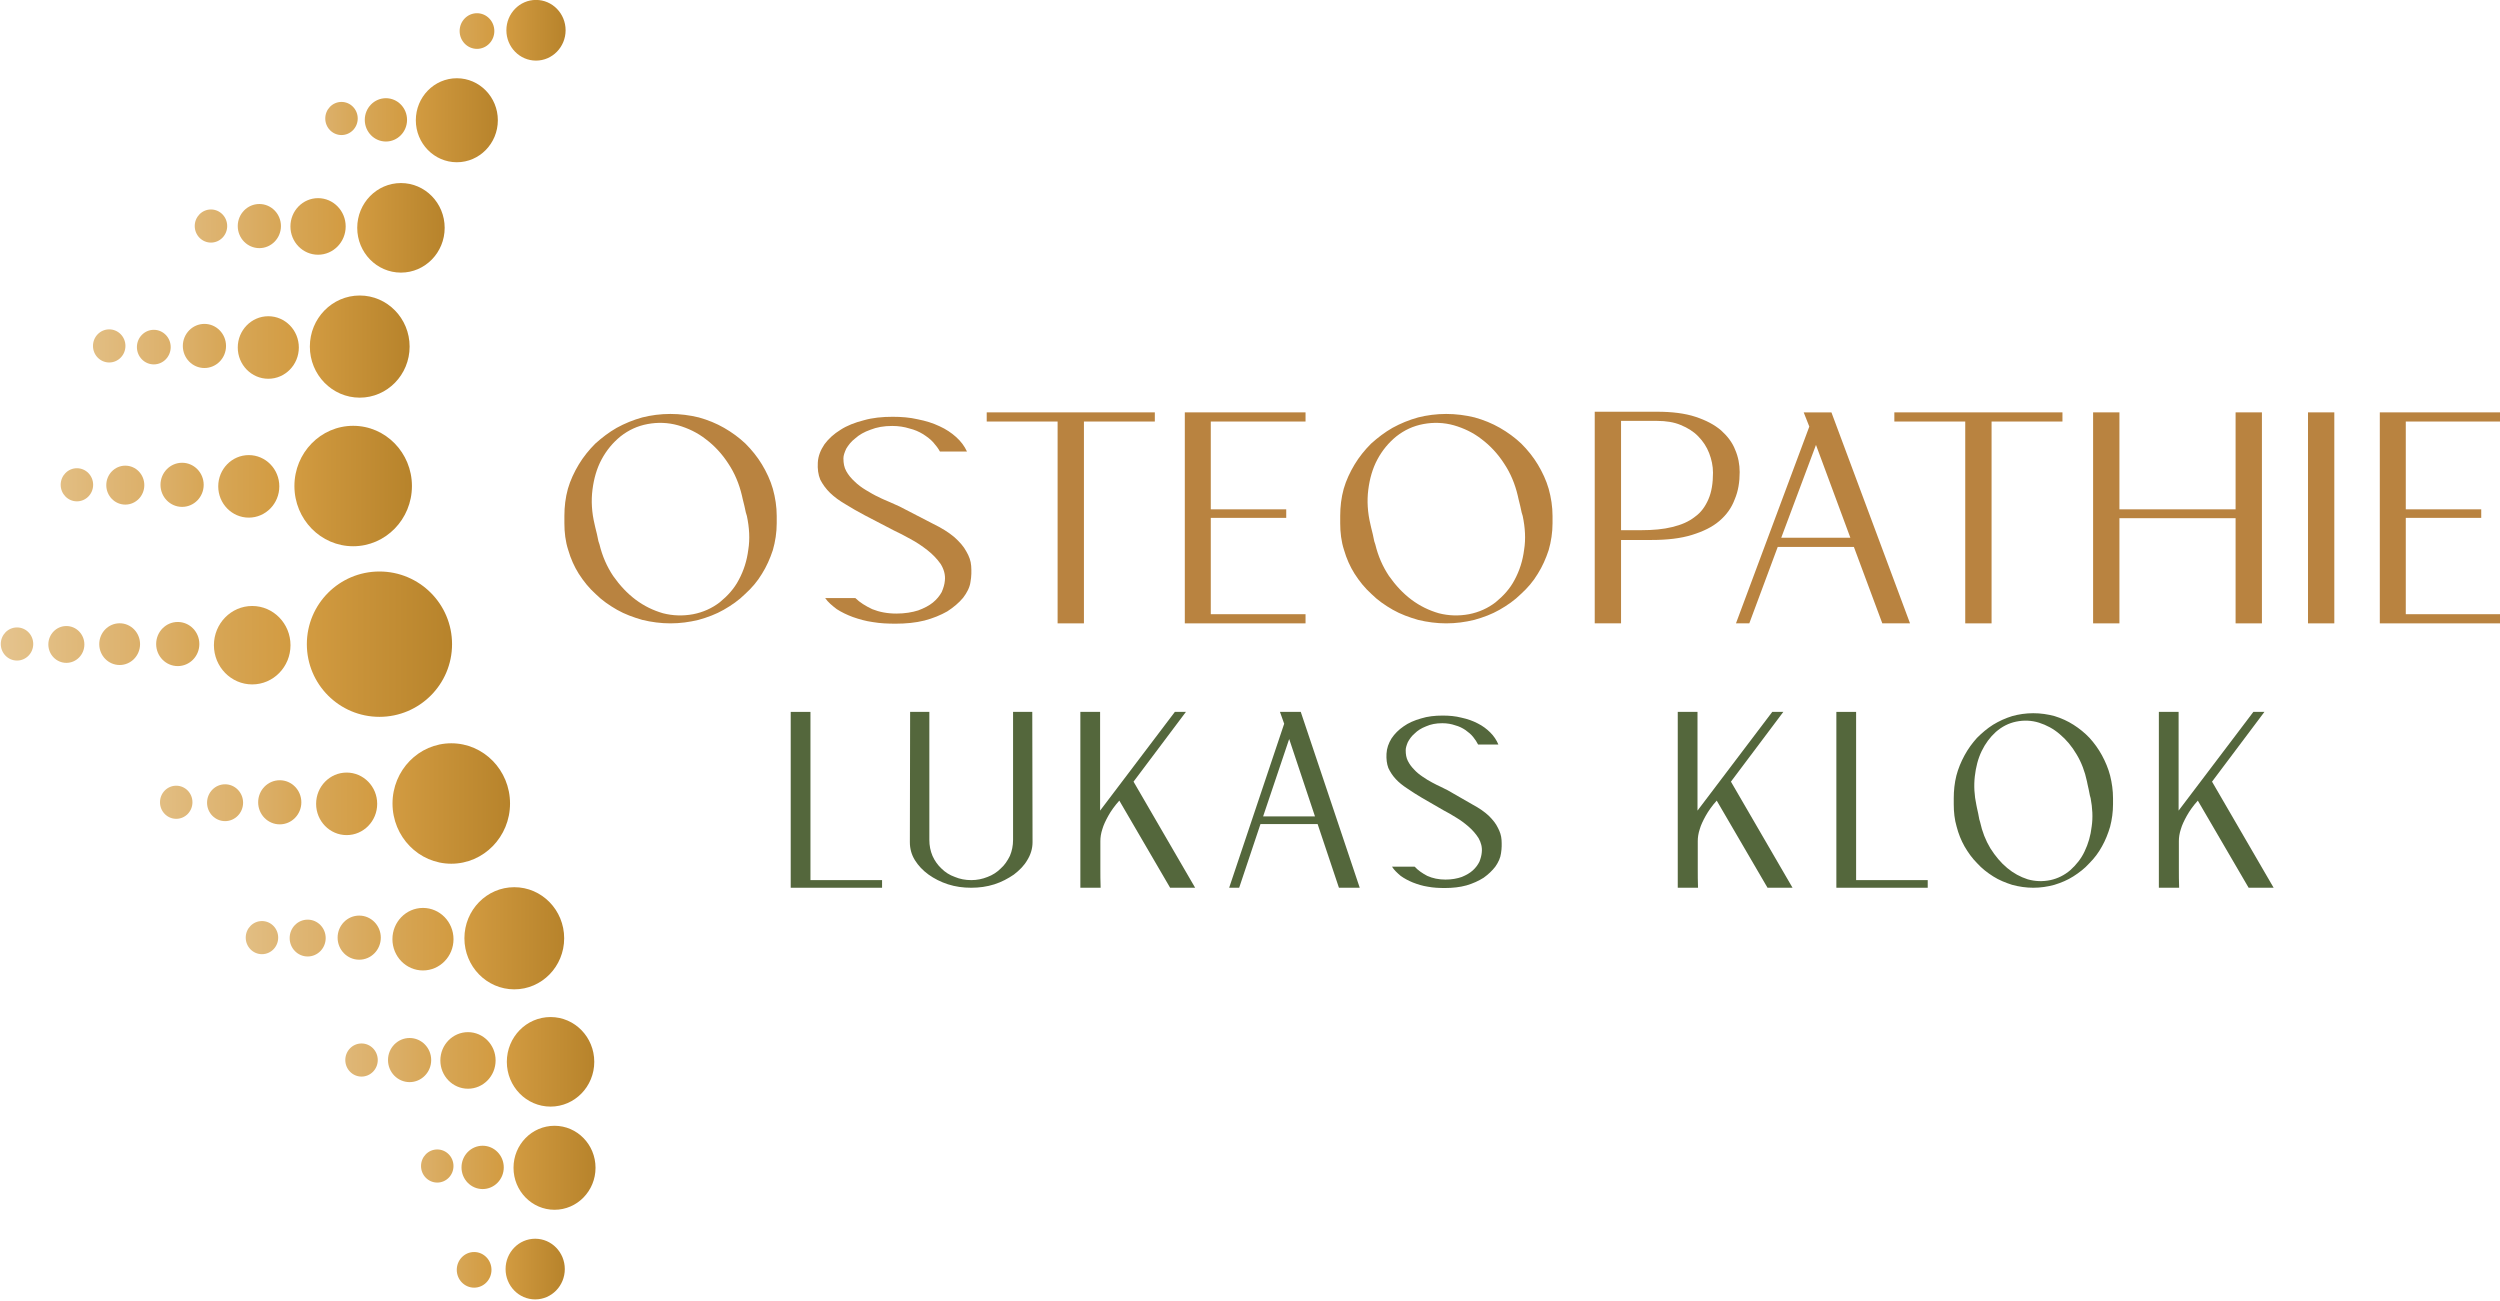 <?xml version="1.0" encoding="UTF-8" standalone="no"?>
<!DOCTYPE svg PUBLIC "-//W3C//DTD SVG 1.1//EN" "http://www.w3.org/Graphics/SVG/1.1/DTD/svg11.dtd">
<svg width="100%" height="100%" viewBox="0 0 1118 582" version="1.1" xmlns="http://www.w3.org/2000/svg" xmlns:xlink="http://www.w3.org/1999/xlink" xml:space="preserve" xmlns:serif="http://www.serif.com/" style="fill-rule:evenodd;clip-rule:evenodd;stroke-linejoin:round;stroke-miterlimit:2;">
    <g transform="matrix(1,0,0,1,-1573.29,-178.736)">
        <g transform="matrix(1,0,0,1,1538.15,110.842)">
            <g transform="matrix(1.103,0,0,1.103,-87.398,34.436)">
                <g transform="matrix(17.709,0,0,14.72,-5611.42,-1292.47)">
                    <g transform="matrix(8.035,0,0,8.7,335.589,107.034)">
                        <path d="M0.361,-0.663C0.389,-0.663 0.416,-0.659 0.442,-0.652C0.468,-0.644 0.492,-0.633 0.514,-0.619C0.536,-0.605 0.557,-0.588 0.575,-0.569C0.593,-0.549 0.609,-0.527 0.622,-0.503C0.635,-0.479 0.646,-0.453 0.653,-0.426C0.66,-0.398 0.664,-0.369 0.664,-0.34L0.664,-0.317C0.664,-0.288 0.66,-0.259 0.653,-0.232C0.645,-0.205 0.635,-0.18 0.622,-0.157C0.609,-0.133 0.593,-0.112 0.574,-0.093C0.556,-0.073 0.535,-0.057 0.513,-0.043C0.491,-0.029 0.467,-0.019 0.441,-0.011C0.415,-0.004 0.389,-0 0.361,-0C0.334,-0 0.307,-0.004 0.281,-0.011C0.256,-0.019 0.231,-0.029 0.209,-0.043C0.187,-0.057 0.166,-0.073 0.148,-0.093C0.129,-0.112 0.114,-0.133 0.1,-0.157C0.087,-0.18 0.077,-0.205 0.07,-0.232C0.062,-0.259 0.059,-0.288 0.059,-0.317L0.059,-0.34C0.059,-0.369 0.062,-0.398 0.069,-0.426C0.076,-0.453 0.087,-0.479 0.1,-0.503C0.113,-0.527 0.129,-0.549 0.147,-0.569C0.166,-0.588 0.186,-0.605 0.208,-0.619C0.231,-0.633 0.255,-0.644 0.281,-0.652C0.306,-0.659 0.333,-0.663 0.361,-0.663ZM0.426,-0.029C0.454,-0.035 0.48,-0.048 0.502,-0.067C0.524,-0.087 0.543,-0.11 0.556,-0.138C0.57,-0.167 0.579,-0.198 0.583,-0.233C0.588,-0.267 0.586,-0.303 0.579,-0.34C0.579,-0.341 0.578,-0.344 0.576,-0.351C0.575,-0.357 0.569,-0.387 0.567,-0.394C0.566,-0.4 0.565,-0.404 0.565,-0.404C0.557,-0.442 0.544,-0.476 0.526,-0.506C0.508,-0.537 0.486,-0.563 0.462,-0.583C0.438,-0.604 0.411,-0.618 0.383,-0.627C0.354,-0.636 0.325,-0.637 0.296,-0.631C0.267,-0.625 0.242,-0.612 0.219,-0.592C0.197,-0.572 0.179,-0.548 0.165,-0.519C0.151,-0.49 0.143,-0.458 0.139,-0.423C0.135,-0.388 0.137,-0.351 0.145,-0.314C0.145,-0.314 0.146,-0.31 0.147,-0.304C0.149,-0.297 0.155,-0.267 0.156,-0.26C0.158,-0.254 0.159,-0.25 0.159,-0.25C0.167,-0.213 0.18,-0.18 0.198,-0.15C0.217,-0.12 0.238,-0.095 0.262,-0.075C0.286,-0.055 0.312,-0.041 0.34,-0.032C0.368,-0.024 0.397,-0.023 0.426,-0.029Z" style="fill:rgb(185,131,64);fill-rule:nonzero;"/>
                    </g>
                    <g transform="matrix(8.035,0,0,8.7,341.391,107.034)">
                        <path d="M0.272,-0.654C0.297,-0.654 0.321,-0.652 0.344,-0.646C0.367,-0.641 0.387,-0.634 0.406,-0.624C0.424,-0.615 0.44,-0.603 0.453,-0.59C0.467,-0.576 0.477,-0.561 0.484,-0.544L0.407,-0.544C0.402,-0.554 0.396,-0.563 0.388,-0.573C0.38,-0.583 0.37,-0.591 0.359,-0.599C0.347,-0.607 0.335,-0.613 0.32,-0.617C0.306,-0.622 0.289,-0.625 0.271,-0.625C0.247,-0.625 0.227,-0.621 0.209,-0.613C0.191,-0.606 0.177,-0.597 0.166,-0.586C0.154,-0.576 0.146,-0.564 0.14,-0.553C0.135,-0.541 0.132,-0.531 0.132,-0.523L0.132,-0.522C0.132,-0.507 0.134,-0.494 0.14,-0.482C0.146,-0.47 0.154,-0.459 0.164,-0.449C0.173,-0.439 0.184,-0.43 0.196,-0.422C0.208,-0.414 0.22,-0.406 0.232,-0.4C0.244,-0.393 0.256,-0.388 0.266,-0.383C0.277,-0.378 0.285,-0.373 0.292,-0.37L0.386,-0.316C0.412,-0.302 0.432,-0.288 0.448,-0.273C0.463,-0.258 0.475,-0.243 0.482,-0.228C0.49,-0.213 0.495,-0.198 0.496,-0.182C0.497,-0.166 0.497,-0.149 0.494,-0.131C0.492,-0.114 0.484,-0.097 0.473,-0.081C0.461,-0.065 0.446,-0.051 0.428,-0.038C0.409,-0.026 0.387,-0.016 0.363,-0.009C0.338,-0.002 0.31,0.001 0.281,0.001C0.258,0.001 0.237,-0 0.216,-0.004C0.196,-0.007 0.177,-0.013 0.159,-0.02C0.142,-0.027 0.127,-0.035 0.113,-0.045C0.1,-0.056 0.088,-0.067 0.08,-0.08L0.166,-0.08C0.179,-0.066 0.195,-0.055 0.214,-0.045C0.234,-0.036 0.257,-0.031 0.283,-0.031C0.307,-0.031 0.328,-0.035 0.345,-0.041C0.362,-0.048 0.376,-0.056 0.387,-0.066C0.398,-0.076 0.406,-0.087 0.412,-0.099C0.417,-0.112 0.42,-0.123 0.421,-0.135C0.423,-0.154 0.418,-0.172 0.409,-0.188C0.399,-0.204 0.386,-0.219 0.371,-0.232C0.356,-0.245 0.34,-0.257 0.323,-0.267C0.305,-0.278 0.29,-0.287 0.276,-0.294L0.193,-0.342C0.173,-0.354 0.155,-0.365 0.138,-0.377C0.121,-0.388 0.106,-0.4 0.094,-0.413C0.082,-0.426 0.073,-0.44 0.066,-0.455C0.06,-0.471 0.058,-0.489 0.059,-0.509C0.06,-0.53 0.067,-0.549 0.078,-0.567C0.09,-0.585 0.105,-0.6 0.124,-0.613C0.142,-0.626 0.165,-0.636 0.19,-0.643C0.215,-0.651 0.243,-0.654 0.272,-0.654Z" style="fill:rgb(185,131,64);fill-rule:nonzero;"/>
                    </g>
                    <g transform="matrix(8.035,0,0,8.7,345.499,107.034)">
                        <path d="M0.508,-0.639L0.306,-0.639L0.306,-0L0.231,-0L0.231,-0.639L0.029,-0.639L0.029,-0.668L0.508,-0.668L0.508,-0.639Z" style="fill:rgb(185,131,64);fill-rule:nonzero;"/>
                    </g>
                    <g transform="matrix(8.035,0,0,8.7,349.737,107.034)">
                        <path d="M0.14,-0.639L0.14,-0.361L0.355,-0.361L0.355,-0.334L0.14,-0.334L0.14,-0.029L0.41,-0.029L0.41,-0L0.066,-0L0.066,-0.668L0.41,-0.668L0.41,-0.639L0.14,-0.639Z" style="fill:rgb(185,131,64);fill-rule:nonzero;"/>
                    </g>
                    <g transform="matrix(8.035,0,0,8.7,353.351,107.034)">
                        <path d="M0.361,-0.663C0.389,-0.663 0.416,-0.659 0.442,-0.652C0.468,-0.644 0.492,-0.633 0.514,-0.619C0.536,-0.605 0.557,-0.588 0.575,-0.569C0.593,-0.549 0.609,-0.527 0.622,-0.503C0.635,-0.479 0.646,-0.453 0.653,-0.426C0.66,-0.398 0.664,-0.369 0.664,-0.34L0.664,-0.317C0.664,-0.288 0.66,-0.259 0.653,-0.232C0.645,-0.205 0.635,-0.18 0.622,-0.157C0.609,-0.133 0.593,-0.112 0.574,-0.093C0.556,-0.073 0.535,-0.057 0.513,-0.043C0.491,-0.029 0.467,-0.019 0.441,-0.011C0.415,-0.004 0.389,-0 0.361,-0C0.334,-0 0.307,-0.004 0.281,-0.011C0.256,-0.019 0.231,-0.029 0.209,-0.043C0.187,-0.057 0.166,-0.073 0.148,-0.093C0.129,-0.112 0.114,-0.133 0.1,-0.157C0.087,-0.18 0.077,-0.205 0.07,-0.232C0.062,-0.259 0.059,-0.288 0.059,-0.317L0.059,-0.34C0.059,-0.369 0.062,-0.398 0.069,-0.426C0.076,-0.453 0.087,-0.479 0.1,-0.503C0.113,-0.527 0.129,-0.549 0.147,-0.569C0.166,-0.588 0.186,-0.605 0.208,-0.619C0.231,-0.633 0.255,-0.644 0.281,-0.652C0.306,-0.659 0.333,-0.663 0.361,-0.663ZM0.426,-0.029C0.454,-0.035 0.48,-0.048 0.502,-0.067C0.524,-0.087 0.543,-0.11 0.556,-0.138C0.57,-0.167 0.579,-0.198 0.583,-0.233C0.588,-0.267 0.586,-0.303 0.579,-0.34C0.579,-0.341 0.578,-0.344 0.576,-0.351C0.575,-0.357 0.569,-0.387 0.567,-0.394C0.566,-0.4 0.565,-0.404 0.565,-0.404C0.557,-0.442 0.544,-0.476 0.526,-0.506C0.508,-0.537 0.486,-0.563 0.462,-0.583C0.438,-0.604 0.411,-0.618 0.383,-0.627C0.354,-0.636 0.325,-0.637 0.296,-0.631C0.267,-0.625 0.242,-0.612 0.219,-0.592C0.197,-0.572 0.179,-0.548 0.165,-0.519C0.151,-0.49 0.143,-0.458 0.139,-0.423C0.135,-0.388 0.137,-0.351 0.145,-0.314C0.145,-0.314 0.146,-0.31 0.147,-0.304C0.149,-0.297 0.155,-0.267 0.156,-0.26C0.158,-0.254 0.159,-0.25 0.159,-0.25C0.167,-0.213 0.18,-0.18 0.198,-0.15C0.217,-0.12 0.238,-0.095 0.262,-0.075C0.286,-0.055 0.312,-0.041 0.34,-0.032C0.368,-0.024 0.397,-0.023 0.426,-0.029Z" style="fill:rgb(185,131,64);fill-rule:nonzero;"/>
                    </g>
                    <g transform="matrix(8.035,0,0,8.7,359.154,107.034)">
                        <path d="M0.137,-0.264L0.137,-0L0.062,-0L0.062,-0.67L0.24,-0.67C0.282,-0.67 0.319,-0.665 0.349,-0.654C0.379,-0.643 0.403,-0.629 0.422,-0.611C0.44,-0.593 0.454,-0.573 0.462,-0.55C0.471,-0.527 0.475,-0.503 0.475,-0.479C0.475,-0.448 0.471,-0.419 0.461,-0.393C0.452,-0.366 0.438,-0.344 0.417,-0.324C0.397,-0.305 0.371,-0.291 0.339,-0.28C0.307,-0.269 0.269,-0.264 0.223,-0.264L0.137,-0.264ZM0.399,-0.477C0.399,-0.498 0.395,-0.519 0.388,-0.539C0.381,-0.559 0.371,-0.576 0.357,-0.592C0.344,-0.607 0.327,-0.619 0.307,-0.628C0.288,-0.637 0.265,-0.641 0.24,-0.641L0.137,-0.641L0.137,-0.295L0.195,-0.295C0.228,-0.295 0.258,-0.298 0.283,-0.305C0.309,-0.312 0.33,-0.322 0.347,-0.337C0.365,-0.351 0.377,-0.37 0.386,-0.393C0.395,-0.416 0.399,-0.444 0.399,-0.477Z" style="fill:rgb(185,131,64);fill-rule:nonzero;"/>
                    </g>
                    <g transform="matrix(8.035,0,0,8.7,362.492,107.034)">
                        <path d="M0.385,-0.242L0.168,-0.242L0.087,-0L0.049,-0L0.258,-0.623L0.242,-0.668L0.321,-0.668L0.545,-0L0.466,-0L0.385,-0.242ZM0.375,-0.271L0.277,-0.565L0.178,-0.271L0.375,-0.271Z" style="fill:rgb(185,131,64);fill-rule:nonzero;"/>
                    </g>
                    <g transform="matrix(8.035,0,0,8.7,366.279,107.034)">
                        <path d="M0.508,-0.639L0.306,-0.639L0.306,-0L0.231,-0L0.231,-0.639L0.029,-0.639L0.029,-0.668L0.508,-0.668L0.508,-0.639Z" style="fill:rgb(185,131,64);fill-rule:nonzero;"/>
                    </g>
                    <g transform="matrix(8.035,0,0,8.7,370.516,107.034)">
                        <path d="M0.549,-0.668L0.549,-0L0.474,-0L0.474,-0.333L0.143,-0.333L0.143,-0L0.068,-0L0.068,-0.668L0.143,-0.668L0.143,-0.361L0.474,-0.361L0.474,-0.668L0.549,-0.668Z" style="fill:rgb(185,131,64);fill-rule:nonzero;"/>
                    </g>
                    <g transform="matrix(8.035,0,0,8.7,375.476,107.034)">
                        <rect x="0.063" y="-0.668" width="0.075" height="0.668" style="fill:rgb(185,131,64);fill-rule:nonzero;"/>
                    </g>
                    <g transform="matrix(8.035,0,0,8.7,377.096,107.034)">
                        <path d="M0.14,-0.639L0.14,-0.361L0.355,-0.361L0.355,-0.334L0.14,-0.334L0.14,-0.029L0.41,-0.029L0.41,-0L0.066,-0L0.066,-0.668L0.41,-0.668L0.41,-0.639L0.14,-0.639Z" style="fill:rgb(185,131,64);fill-rule:nonzero;"/>
                    </g>
                </g>
                <g transform="matrix(30.478,0,0,30.478,-8934.82,-5027.66)">
                    <g transform="matrix(3.502,0,0,3.502,307.082,177.765)">
                        <path d="M0.415,-0.029L0.415,-0L0.068,-0L0.068,-0.668L0.143,-0.668L0.143,-0.029L0.415,-0.029Z" style="fill:rgb(84,103,60);fill-rule:nonzero;"/>
                    </g>
                    <g transform="matrix(3.502,0,0,3.502,308.674,177.765)">
                        <path d="M0.299,-0.029C0.321,-0.029 0.341,-0.033 0.361,-0.041C0.38,-0.048 0.397,-0.059 0.411,-0.073C0.426,-0.086 0.437,-0.103 0.446,-0.121C0.454,-0.14 0.458,-0.16 0.458,-0.182L0.458,-0.668L0.531,-0.668L0.532,-0.173C0.532,-0.149 0.525,-0.126 0.512,-0.105C0.5,-0.084 0.482,-0.066 0.461,-0.05C0.439,-0.035 0.415,-0.022 0.387,-0.013C0.359,-0.004 0.329,-0 0.299,-0C0.268,-0 0.239,-0.004 0.211,-0.013C0.183,-0.022 0.158,-0.035 0.137,-0.05C0.115,-0.066 0.098,-0.084 0.085,-0.105C0.072,-0.126 0.066,-0.149 0.066,-0.173L0.067,-0.668L0.14,-0.668L0.14,-0.182C0.14,-0.16 0.144,-0.14 0.152,-0.121C0.16,-0.103 0.172,-0.086 0.186,-0.073C0.2,-0.059 0.217,-0.048 0.237,-0.041C0.256,-0.033 0.277,-0.029 0.299,-0.029Z" style="fill:rgb(84,103,60);fill-rule:nonzero;"/>
                    </g>
                    <g transform="matrix(3.502,0,0,3.502,310.942,177.765)">
                        <path d="M0.407,-0L0.214,-0.331C0.196,-0.311 0.182,-0.291 0.172,-0.273C0.162,-0.255 0.154,-0.238 0.15,-0.224C0.144,-0.206 0.142,-0.191 0.142,-0.177L0.142,-0.128C0.142,-0.112 0.142,-0.094 0.142,-0.072C0.142,-0.05 0.142,-0.026 0.143,-0L0.066,-0L0.066,-0.668L0.141,-0.668L0.141,-0.293L0.425,-0.668L0.467,-0.668L0.268,-0.403L0.502,-0L0.407,-0Z" style="fill:rgb(84,103,60);fill-rule:nonzero;"/>
                    </g>
                    <g transform="matrix(3.502,0,0,3.502,312.981,177.765)">
                        <path d="M0.385,-0.242L0.168,-0.242L0.087,-0L0.049,-0L0.258,-0.623L0.242,-0.668L0.321,-0.668L0.545,-0L0.466,-0L0.385,-0.242ZM0.375,-0.271L0.277,-0.565L0.178,-0.271L0.375,-0.271Z" style="fill:rgb(84,103,60);fill-rule:nonzero;"/>
                    </g>
                    <g transform="matrix(3.502,0,0,3.502,315.039,177.765)">
                        <path d="M0.272,-0.654C0.297,-0.654 0.321,-0.652 0.344,-0.646C0.367,-0.641 0.387,-0.634 0.406,-0.624C0.424,-0.615 0.44,-0.603 0.453,-0.59C0.467,-0.576 0.477,-0.561 0.484,-0.544L0.407,-0.544C0.402,-0.554 0.396,-0.563 0.388,-0.573C0.38,-0.583 0.37,-0.591 0.359,-0.599C0.347,-0.607 0.335,-0.613 0.32,-0.617C0.306,-0.622 0.289,-0.625 0.271,-0.625C0.247,-0.625 0.227,-0.621 0.209,-0.613C0.191,-0.606 0.177,-0.597 0.166,-0.586C0.154,-0.576 0.146,-0.564 0.14,-0.553C0.135,-0.541 0.132,-0.531 0.132,-0.523L0.132,-0.522C0.132,-0.507 0.134,-0.494 0.14,-0.482C0.146,-0.47 0.154,-0.459 0.164,-0.449C0.173,-0.439 0.184,-0.43 0.196,-0.422C0.208,-0.414 0.22,-0.406 0.232,-0.4C0.244,-0.393 0.256,-0.388 0.266,-0.383C0.277,-0.378 0.285,-0.373 0.292,-0.37L0.386,-0.316C0.412,-0.302 0.432,-0.288 0.448,-0.273C0.463,-0.258 0.475,-0.243 0.482,-0.228C0.49,-0.213 0.495,-0.198 0.496,-0.182C0.497,-0.166 0.497,-0.149 0.494,-0.131C0.492,-0.114 0.484,-0.097 0.473,-0.081C0.461,-0.065 0.446,-0.051 0.428,-0.038C0.409,-0.026 0.387,-0.016 0.363,-0.009C0.338,-0.002 0.31,0.001 0.281,0.001C0.258,0.001 0.237,-0 0.216,-0.004C0.196,-0.007 0.177,-0.013 0.159,-0.02C0.142,-0.027 0.127,-0.035 0.113,-0.045C0.1,-0.056 0.088,-0.067 0.08,-0.08L0.166,-0.08C0.179,-0.066 0.195,-0.055 0.214,-0.045C0.234,-0.036 0.257,-0.031 0.283,-0.031C0.307,-0.031 0.328,-0.035 0.345,-0.041C0.362,-0.048 0.376,-0.056 0.387,-0.066C0.398,-0.076 0.406,-0.087 0.412,-0.099C0.417,-0.112 0.42,-0.123 0.421,-0.135C0.423,-0.154 0.418,-0.172 0.409,-0.188C0.399,-0.204 0.386,-0.219 0.371,-0.232C0.356,-0.245 0.34,-0.257 0.323,-0.267C0.305,-0.278 0.29,-0.287 0.276,-0.294L0.193,-0.342C0.173,-0.354 0.155,-0.365 0.138,-0.377C0.121,-0.388 0.106,-0.4 0.094,-0.413C0.082,-0.426 0.073,-0.44 0.066,-0.455C0.06,-0.471 0.058,-0.489 0.059,-0.509C0.06,-0.53 0.067,-0.549 0.078,-0.567C0.09,-0.585 0.105,-0.6 0.124,-0.613C0.142,-0.626 0.165,-0.636 0.19,-0.643C0.215,-0.651 0.243,-0.654 0.272,-0.654Z" style="fill:rgb(84,103,60);fill-rule:nonzero;"/>
                    </g>
                    <g transform="matrix(3.502,0,0,3.502,318.889,177.765)">
                        <path d="M0.407,-0L0.214,-0.331C0.196,-0.311 0.182,-0.291 0.172,-0.273C0.162,-0.255 0.154,-0.238 0.15,-0.224C0.144,-0.206 0.142,-0.191 0.142,-0.177L0.142,-0.128C0.142,-0.112 0.142,-0.094 0.142,-0.072C0.142,-0.05 0.142,-0.026 0.143,-0L0.066,-0L0.066,-0.668L0.141,-0.668L0.141,-0.293L0.425,-0.668L0.467,-0.668L0.268,-0.403L0.502,-0L0.407,-0Z" style="fill:rgb(84,103,60);fill-rule:nonzero;"/>
                    </g>
                    <g transform="matrix(3.502,0,0,3.502,320.992,177.765)">
                        <path d="M0.415,-0.029L0.415,-0L0.068,-0L0.068,-0.668L0.143,-0.668L0.143,-0.029L0.415,-0.029Z" style="fill:rgb(84,103,60);fill-rule:nonzero;"/>
                    </g>
                    <g transform="matrix(3.502,0,0,3.502,322.585,177.765)">
                        <path d="M0.361,-0.663C0.389,-0.663 0.416,-0.659 0.442,-0.652C0.468,-0.644 0.492,-0.633 0.514,-0.619C0.536,-0.605 0.557,-0.588 0.575,-0.569C0.593,-0.549 0.609,-0.527 0.622,-0.503C0.635,-0.479 0.646,-0.453 0.653,-0.426C0.66,-0.398 0.664,-0.369 0.664,-0.34L0.664,-0.317C0.664,-0.288 0.66,-0.259 0.653,-0.232C0.645,-0.205 0.635,-0.18 0.622,-0.157C0.609,-0.133 0.593,-0.112 0.574,-0.093C0.556,-0.073 0.535,-0.057 0.513,-0.043C0.491,-0.029 0.467,-0.019 0.441,-0.011C0.415,-0.004 0.389,-0 0.361,-0C0.334,-0 0.307,-0.004 0.281,-0.011C0.256,-0.019 0.231,-0.029 0.209,-0.043C0.187,-0.057 0.166,-0.073 0.148,-0.093C0.129,-0.112 0.114,-0.133 0.1,-0.157C0.087,-0.18 0.077,-0.205 0.07,-0.232C0.062,-0.259 0.059,-0.288 0.059,-0.317L0.059,-0.34C0.059,-0.369 0.062,-0.398 0.069,-0.426C0.076,-0.453 0.087,-0.479 0.1,-0.503C0.113,-0.527 0.129,-0.549 0.147,-0.569C0.166,-0.588 0.186,-0.605 0.208,-0.619C0.231,-0.633 0.255,-0.644 0.281,-0.652C0.306,-0.659 0.333,-0.663 0.361,-0.663ZM0.426,-0.029C0.454,-0.035 0.48,-0.048 0.502,-0.067C0.524,-0.087 0.543,-0.11 0.556,-0.138C0.57,-0.167 0.579,-0.198 0.583,-0.233C0.588,-0.267 0.586,-0.303 0.579,-0.34C0.579,-0.341 0.578,-0.344 0.576,-0.351C0.575,-0.357 0.569,-0.387 0.567,-0.394C0.566,-0.4 0.565,-0.404 0.565,-0.404C0.557,-0.442 0.544,-0.476 0.526,-0.506C0.508,-0.537 0.486,-0.563 0.462,-0.583C0.438,-0.604 0.411,-0.618 0.383,-0.627C0.354,-0.636 0.325,-0.637 0.296,-0.631C0.267,-0.625 0.242,-0.612 0.219,-0.592C0.197,-0.572 0.179,-0.548 0.165,-0.519C0.151,-0.49 0.143,-0.458 0.139,-0.423C0.135,-0.388 0.137,-0.351 0.145,-0.314C0.145,-0.314 0.146,-0.31 0.147,-0.304C0.149,-0.297 0.155,-0.267 0.156,-0.26C0.158,-0.254 0.159,-0.25 0.159,-0.25C0.167,-0.213 0.18,-0.18 0.198,-0.15C0.217,-0.12 0.238,-0.095 0.262,-0.075C0.286,-0.055 0.312,-0.041 0.34,-0.032C0.368,-0.024 0.397,-0.023 0.426,-0.029Z" style="fill:rgb(84,103,60);fill-rule:nonzero;"/>
                    </g>
                    <g transform="matrix(3.502,0,0,3.502,325.289,177.765)">
                        <path d="M0.407,-0L0.214,-0.331C0.196,-0.311 0.182,-0.291 0.172,-0.273C0.162,-0.255 0.154,-0.238 0.15,-0.224C0.144,-0.206 0.142,-0.191 0.142,-0.177L0.142,-0.128C0.142,-0.112 0.142,-0.094 0.142,-0.072C0.142,-0.05 0.142,-0.026 0.143,-0L0.066,-0L0.066,-0.668L0.141,-0.668L0.141,-0.293L0.425,-0.668L0.467,-0.668L0.268,-0.403L0.502,-0L0.407,-0Z" style="fill:rgb(84,103,60);fill-rule:nonzero;"/>
                    </g>
                </g>
            </g>
        </g>
        <g transform="matrix(1,0,0,1,1538.15,110.842)">
            <g transform="matrix(1.138,0,0,1.138,-638.037,-578.221)">
                <g transform="matrix(1.096,0,0,1.097,-81.035,-97.645)">
                    <circle cx="749.717" cy="837.329" r="26.032" style="fill:url(#_Linear1);"/>
                </g>
                <g transform="matrix(0.887,0,0,0.909,65.332,-2.374)">
                    <circle cx="749.717" cy="837.329" r="26.032" style="fill:url(#_Linear2);"/>
                </g>
                <g transform="matrix(0.887,0,0,0.909,103.881,122.384)">
                    <circle cx="749.717" cy="837.329" r="26.032" style="fill:url(#_Linear3);"/>
                </g>
                <g transform="matrix(0.753,0,0,0.771,229.107,290.897)">
                    <circle cx="749.717" cy="837.329" r="26.032" style="fill:url(#_Linear4);"/>
                </g>
                <g transform="matrix(0.66,0,0,0.676,313.08,418.995)">
                    <circle cx="749.717" cy="837.329" r="26.032" style="fill:url(#_Linear5);"/>
                </g>
                <g transform="matrix(0.66,0,0,0.676,254.291,91.261)">
                    <circle cx="749.717" cy="837.329" r="26.032" style="fill:url(#_Linear6);"/>
                </g>
                <g transform="matrix(0.619,0,0,0.634,306.99,84.15)">
                    <circle cx="749.717" cy="837.329" r="26.032" style="fill:url(#_Linear7);"/>
                </g>
                <g transform="matrix(0.619,0,0,0.634,345.378,495.799)">
                    <circle cx="749.717" cy="837.329" r="26.032" style="fill:url(#_Linear8);"/>
                </g>
                <g transform="matrix(0.447,0,0,0.458,466.732,682.972)">
                    <circle cx="749.717" cy="837.329" r="26.032" style="fill:url(#_Linear9);"/>
                </g>
                <g transform="matrix(0.753,0,0,0.771,168.371,58.38)">
                    <circle cx="749.717" cy="837.329" r="26.032" style="fill:url(#_Linear10);"/>
                </g>
                <g transform="matrix(0.447,0,0,0.458,467.049,196.161)">
                    <circle cx="749.717" cy="837.329" r="26.032" style="fill:url(#_Linear11);"/>
                </g>
                <g transform="matrix(0.262,0,0,0.269,582.557,354.721)">
                    <circle cx="749.717" cy="837.329" r="26.032" style="fill:url(#_Linear12);"/>
                </g>
                <g transform="matrix(0.262,0,0,0.269,581.435,841.532)">
                    <circle cx="749.717" cy="837.329" r="26.032" style="fill:url(#_Linear13);"/>
                </g>
                <g transform="matrix(0.319,0,0,0.327,542.045,752.709)">
                    <circle cx="749.717" cy="837.329" r="26.032" style="fill:url(#_Linear14);"/>
                </g>
                <g transform="matrix(0.319,0,0,0.327,504.035,341.06)">
                    <circle cx="749.717" cy="837.329" r="26.032" style="fill:url(#_Linear15);"/>
                </g>
                <g transform="matrix(0.417,0,0,0.427,403.897,299.208)">
                    <circle cx="749.717" cy="837.329" r="26.032" style="fill:url(#_Linear16);"/>
                </g>
                <g transform="matrix(0.417,0,0,0.427,462.813,626.943)">
                    <circle cx="749.717" cy="837.329" r="26.032" style="fill:url(#_Linear17);"/>
                </g>
                <g transform="matrix(0.326,0,0,0.333,508.095,705.505)">
                    <circle cx="749.717" cy="837.329" r="26.032" style="fill:url(#_Linear18);"/>
                </g>
                <g transform="matrix(0.326,0,0,0.333,488.292,657.401)">
                    <circle cx="749.717" cy="837.329" r="26.032" style="fill:url(#_Linear19);"/>
                </g>
                <g transform="matrix(0.326,0,0,0.333,457.069,604.212)">
                    <circle cx="749.717" cy="837.329" r="26.032" style="fill:url(#_Linear20);"/>
                </g>
                <g transform="matrix(0.326,0,0,0.333,416.987,542.019)">
                    <circle cx="749.717" cy="837.329" r="26.032" style="fill:url(#_Linear21);"/>
                </g>
                <g transform="matrix(0.326,0,0,0.333,418.69,479.454)">
                    <circle cx="749.717" cy="837.329" r="26.032" style="fill:url(#_Linear22);"/>
                </g>
                <g transform="matrix(0.326,0,0,0.333,427.47,424.883)">
                    <circle cx="749.717" cy="837.329" r="26.032" style="fill:url(#_Linear23);"/>
                </g>
                <g transform="matrix(0.326,0,0,0.333,449.052,377.771)">
                    <circle cx="749.717" cy="837.329" r="26.032" style="fill:url(#_Linear24);"/>
                </g>
                <g transform="matrix(0.461,0,0,0.472,412.137,541.617)">
                    <circle cx="749.717" cy="837.329" r="26.032" style="fill:url(#_Linear25);"/>
                </g>
                <g transform="matrix(0.461,0,0,0.472,351.358,309.099)">
                    <circle cx="749.717" cy="837.329" r="26.032" style="fill:url(#_Linear26);"/>
                </g>
                <g transform="matrix(0.461,0,0,0.472,343.685,363.67)">
                    <circle cx="749.717" cy="837.329" r="26.032" style="fill:url(#_Linear27);"/>
                </g>
                <g transform="matrix(0.461,0,0,0.472,382.148,488.427)">
                    <circle cx="749.717" cy="837.329" r="26.032" style="fill:url(#_Linear28);"/>
                </g>
                <g transform="matrix(0.578,0,0,0.592,257.317,325.609)">
                    <circle cx="749.717" cy="837.329" r="26.032" style="fill:url(#_Linear29);"/>
                </g>
                <g transform="matrix(0.245,0,0,0.25,542.059,404.993)">
                    <circle cx="749.717" cy="837.329" r="26.032" style="fill:url(#_Linear30);"/>
                </g>
                <g transform="matrix(0.245,0,0,0.25,579.69,816.642)">
                    <circle cx="749.717" cy="837.329" r="26.032" style="fill:url(#_Linear31);"/>
                </g>
                <g transform="matrix(0.245,0,0,0.25,549.934,774.991)">
                    <circle cx="749.717" cy="837.329" r="26.032" style="fill:url(#_Linear32);"/>
                </g>
                <g transform="matrix(0.245,0,0,0.25,510.804,726.887)">
                    <circle cx="749.717" cy="837.329" r="26.032" style="fill:url(#_Linear33);"/>
                </g>
                <g transform="matrix(0.245,0,0,0.25,477.112,673.697)">
                    <circle cx="749.717" cy="837.329" r="26.032" style="fill:url(#_Linear34);"/>
                </g>
                <g transform="matrix(0.245,0,0,0.25,414.547,611.504)">
                    <circle cx="749.717" cy="837.329" r="26.032" style="fill:url(#_Linear35);"/>
                </g>
                <g transform="matrix(0.245,0,0,0.25,438.087,548.94)">
                    <circle cx="749.717" cy="837.329" r="26.032" style="fill:url(#_Linear36);"/>
                </g>
                <g transform="matrix(0.245,0,0,0.25,450.779,494.369)">
                    <circle cx="749.717" cy="837.329" r="26.032" style="fill:url(#_Linear37);"/>
                </g>
                <g transform="matrix(0.255,0,0,0.261,460.806,485.624)">
                    <circle cx="749.717" cy="837.329" r="26.032" style="fill:url(#_Linear38);"/>
                </g>
                <g transform="matrix(0.287,0,0,0.294,425.614,512.231)">
                    <circle cx="749.717" cy="837.329" r="26.032" style="fill:url(#_Linear39);"/>
                </g>
                <g transform="matrix(0.308,0,0,0.315,407.652,557.135)">
                    <circle cx="749.717" cy="837.329" r="26.032" style="fill:url(#_Linear40);"/>
                </g>
                <g transform="matrix(0.272,0,0,0.278,413.697,588.234)">
                    <circle cx="749.717" cy="837.329" r="26.032" style="fill:url(#_Linear41);"/>
                </g>
                <g transform="matrix(0.272,0,0,0.278,476.068,650.427)">
                    <circle cx="749.717" cy="837.329" r="26.032" style="fill:url(#_Linear42);"/>
                </g>
                <g transform="matrix(0.272,0,0,0.278,508.526,703.617)">
                    <circle cx="749.717" cy="837.329" r="26.032" style="fill:url(#_Linear43);"/>
                </g>
                <g transform="matrix(0.245,0,0,0.25,490.764,447.256)">
                    <circle cx="749.717" cy="837.329" r="26.032" style="fill:url(#_Linear44);"/>
                </g>
            </g>
        </g>
    </g>
    <defs>
        <linearGradient id="_Linear1" x1="0" y1="0" x2="1" y2="0" gradientUnits="userSpaceOnUse" gradientTransform="matrix(52.064,0,0,52.064,723.685,837.329)"><stop offset="0" style="stop-color:rgb(210,155,65);stop-opacity:1"/><stop offset="1" style="stop-color:rgb(183,131,43);stop-opacity:1"/></linearGradient>
        <linearGradient id="_Linear2" x1="0" y1="0" x2="1" y2="0" gradientUnits="userSpaceOnUse" gradientTransform="matrix(52.064,0,0,52.064,723.685,837.329)"><stop offset="0" style="stop-color:rgb(210,155,65);stop-opacity:1"/><stop offset="1" style="stop-color:rgb(183,131,43);stop-opacity:1"/></linearGradient>
        <linearGradient id="_Linear3" x1="0" y1="0" x2="1" y2="0" gradientUnits="userSpaceOnUse" gradientTransform="matrix(52.064,0,0,52.064,723.685,837.329)"><stop offset="0" style="stop-color:rgb(210,155,65);stop-opacity:1"/><stop offset="1" style="stop-color:rgb(183,131,43);stop-opacity:1"/></linearGradient>
        <linearGradient id="_Linear4" x1="0" y1="0" x2="1" y2="0" gradientUnits="userSpaceOnUse" gradientTransform="matrix(52.064,0,0,52.064,723.685,837.329)"><stop offset="0" style="stop-color:rgb(210,155,65);stop-opacity:1"/><stop offset="1" style="stop-color:rgb(183,131,43);stop-opacity:1"/></linearGradient>
        <linearGradient id="_Linear5" x1="0" y1="0" x2="1" y2="0" gradientUnits="userSpaceOnUse" gradientTransform="matrix(52.064,0,0,52.064,723.685,837.329)"><stop offset="0" style="stop-color:rgb(210,155,65);stop-opacity:1"/><stop offset="1" style="stop-color:rgb(183,131,43);stop-opacity:1"/></linearGradient>
        <linearGradient id="_Linear6" x1="0" y1="0" x2="1" y2="0" gradientUnits="userSpaceOnUse" gradientTransform="matrix(52.064,0,0,52.064,723.685,837.329)"><stop offset="0" style="stop-color:rgb(210,155,65);stop-opacity:1"/><stop offset="1" style="stop-color:rgb(183,131,43);stop-opacity:1"/></linearGradient>
        <linearGradient id="_Linear7" x1="0" y1="0" x2="1" y2="0" gradientUnits="userSpaceOnUse" gradientTransform="matrix(52.064,0,0,52.064,723.685,837.329)"><stop offset="0" style="stop-color:rgb(210,155,65);stop-opacity:1"/><stop offset="1" style="stop-color:rgb(183,131,43);stop-opacity:1"/></linearGradient>
        <linearGradient id="_Linear8" x1="0" y1="0" x2="1" y2="0" gradientUnits="userSpaceOnUse" gradientTransform="matrix(52.064,0,0,52.064,723.685,837.329)"><stop offset="0" style="stop-color:rgb(210,155,65);stop-opacity:1"/><stop offset="1" style="stop-color:rgb(183,131,43);stop-opacity:1"/></linearGradient>
        <linearGradient id="_Linear9" x1="0" y1="0" x2="1" y2="0" gradientUnits="userSpaceOnUse" gradientTransform="matrix(52.064,0,0,52.064,723.685,837.329)"><stop offset="0" style="stop-color:rgb(210,155,65);stop-opacity:1"/><stop offset="1" style="stop-color:rgb(183,131,43);stop-opacity:1"/></linearGradient>
        <linearGradient id="_Linear10" x1="0" y1="0" x2="1" y2="0" gradientUnits="userSpaceOnUse" gradientTransform="matrix(52.064,0,0,52.064,723.685,837.329)"><stop offset="0" style="stop-color:rgb(210,155,65);stop-opacity:1"/><stop offset="1" style="stop-color:rgb(183,131,43);stop-opacity:1"/></linearGradient>
        <linearGradient id="_Linear11" x1="0" y1="0" x2="1" y2="0" gradientUnits="userSpaceOnUse" gradientTransform="matrix(52.064,0,0,52.064,723.685,837.329)"><stop offset="0" style="stop-color:rgb(210,155,65);stop-opacity:1"/><stop offset="1" style="stop-color:rgb(183,131,43);stop-opacity:1"/></linearGradient>
        <linearGradient id="_Linear12" x1="0" y1="0" x2="1" y2="0" gradientUnits="userSpaceOnUse" gradientTransform="matrix(52.064,0,0,52.064,723.685,837.329)"><stop offset="0" style="stop-color:rgb(215,166,86);stop-opacity:1"/><stop offset="1" style="stop-color:rgb(210,155,65);stop-opacity:1"/></linearGradient>
        <linearGradient id="_Linear13" x1="0" y1="0" x2="1" y2="0" gradientUnits="userSpaceOnUse" gradientTransform="matrix(52.064,0,0,52.064,723.685,837.329)"><stop offset="0" style="stop-color:rgb(215,166,86);stop-opacity:1"/><stop offset="1" style="stop-color:rgb(210,155,65);stop-opacity:1"/></linearGradient>
        <linearGradient id="_Linear14" x1="0" y1="0" x2="1" y2="0" gradientUnits="userSpaceOnUse" gradientTransform="matrix(52.064,0,0,52.064,723.685,837.329)"><stop offset="0" style="stop-color:rgb(215,166,86);stop-opacity:1"/><stop offset="1" style="stop-color:rgb(210,155,65);stop-opacity:1"/></linearGradient>
        <linearGradient id="_Linear15" x1="0" y1="0" x2="1" y2="0" gradientUnits="userSpaceOnUse" gradientTransform="matrix(52.064,0,0,52.064,723.685,837.329)"><stop offset="0" style="stop-color:rgb(215,166,86);stop-opacity:1"/><stop offset="1" style="stop-color:rgb(210,155,65);stop-opacity:1"/></linearGradient>
        <linearGradient id="_Linear16" x1="0" y1="0" x2="1" y2="0" gradientUnits="userSpaceOnUse" gradientTransform="matrix(52.064,0,0,52.064,723.685,837.329)"><stop offset="0" style="stop-color:rgb(215,166,86);stop-opacity:1"/><stop offset="1" style="stop-color:rgb(210,155,65);stop-opacity:1"/></linearGradient>
        <linearGradient id="_Linear17" x1="0" y1="0" x2="1" y2="0" gradientUnits="userSpaceOnUse" gradientTransform="matrix(52.064,0,0,52.064,723.685,837.329)"><stop offset="0" style="stop-color:rgb(215,166,86);stop-opacity:1"/><stop offset="1" style="stop-color:rgb(210,155,65);stop-opacity:1"/></linearGradient>
        <linearGradient id="_Linear18" x1="0" y1="0" x2="1" y2="0" gradientUnits="userSpaceOnUse" gradientTransform="matrix(52.064,0,0,52.064,723.685,837.329)"><stop offset="0" style="stop-color:rgb(220,176,106);stop-opacity:1"/><stop offset="1" style="stop-color:rgb(215,166,86);stop-opacity:1"/></linearGradient>
        <linearGradient id="_Linear19" x1="0" y1="0" x2="1" y2="0" gradientUnits="userSpaceOnUse" gradientTransform="matrix(52.064,0,0,52.064,723.685,837.329)"><stop offset="0" style="stop-color:rgb(220,176,106);stop-opacity:1"/><stop offset="1" style="stop-color:rgb(215,166,86);stop-opacity:1"/></linearGradient>
        <linearGradient id="_Linear20" x1="0" y1="0" x2="1" y2="0" gradientUnits="userSpaceOnUse" gradientTransform="matrix(52.064,0,0,52.064,723.685,837.329)"><stop offset="0" style="stop-color:rgb(220,176,106);stop-opacity:1"/><stop offset="1" style="stop-color:rgb(215,166,86);stop-opacity:1"/></linearGradient>
        <linearGradient id="_Linear21" x1="0" y1="0" x2="1" y2="0" gradientUnits="userSpaceOnUse" gradientTransform="matrix(52.064,0,0,52.064,723.685,837.329)"><stop offset="0" style="stop-color:rgb(220,176,106);stop-opacity:1"/><stop offset="1" style="stop-color:rgb(215,166,86);stop-opacity:1"/></linearGradient>
        <linearGradient id="_Linear22" x1="0" y1="0" x2="1" y2="0" gradientUnits="userSpaceOnUse" gradientTransform="matrix(52.064,0,0,52.064,723.685,837.329)"><stop offset="0" style="stop-color:rgb(220,176,106);stop-opacity:1"/><stop offset="1" style="stop-color:rgb(215,166,86);stop-opacity:1"/></linearGradient>
        <linearGradient id="_Linear23" x1="0" y1="0" x2="1" y2="0" gradientUnits="userSpaceOnUse" gradientTransform="matrix(52.064,0,0,52.064,723.685,837.329)"><stop offset="0" style="stop-color:rgb(220,176,106);stop-opacity:1"/><stop offset="1" style="stop-color:rgb(215,166,86);stop-opacity:1"/></linearGradient>
        <linearGradient id="_Linear24" x1="0" y1="0" x2="1" y2="0" gradientUnits="userSpaceOnUse" gradientTransform="matrix(52.064,0,0,52.064,723.685,837.329)"><stop offset="0" style="stop-color:rgb(220,176,106);stop-opacity:1"/><stop offset="1" style="stop-color:rgb(215,166,86);stop-opacity:1"/></linearGradient>
        <linearGradient id="_Linear25" x1="0" y1="0" x2="1" y2="0" gradientUnits="userSpaceOnUse" gradientTransform="matrix(52.064,0,0,52.064,723.685,837.329)"><stop offset="0" style="stop-color:rgb(215,166,86);stop-opacity:1"/><stop offset="1" style="stop-color:rgb(210,155,65);stop-opacity:1"/></linearGradient>
        <linearGradient id="_Linear26" x1="0" y1="0" x2="1" y2="0" gradientUnits="userSpaceOnUse" gradientTransform="matrix(52.064,0,0,52.064,723.685,837.329)"><stop offset="0" style="stop-color:rgb(215,166,86);stop-opacity:1"/><stop offset="1" style="stop-color:rgb(210,155,65);stop-opacity:1"/></linearGradient>
        <linearGradient id="_Linear27" x1="0" y1="0" x2="1" y2="0" gradientUnits="userSpaceOnUse" gradientTransform="matrix(52.064,0,0,52.064,723.685,837.329)"><stop offset="0" style="stop-color:rgb(215,166,86);stop-opacity:1"/><stop offset="1" style="stop-color:rgb(210,155,65);stop-opacity:1"/></linearGradient>
        <linearGradient id="_Linear28" x1="0" y1="0" x2="1" y2="0" gradientUnits="userSpaceOnUse" gradientTransform="matrix(52.064,0,0,52.064,723.685,837.329)"><stop offset="0" style="stop-color:rgb(215,166,86);stop-opacity:1"/><stop offset="1" style="stop-color:rgb(210,155,65);stop-opacity:1"/></linearGradient>
        <linearGradient id="_Linear29" x1="0" y1="0" x2="1" y2="0" gradientUnits="userSpaceOnUse" gradientTransform="matrix(52.064,0,0,52.064,723.685,837.329)"><stop offset="0" style="stop-color:rgb(215,166,86);stop-opacity:1"/><stop offset="1" style="stop-color:rgb(210,155,65);stop-opacity:1"/></linearGradient>
        <linearGradient id="_Linear30" x1="0" y1="0" x2="1" y2="0" gradientUnits="userSpaceOnUse" gradientTransform="matrix(52.064,0,0,52.064,723.685,837.329)"><stop offset="0" style="stop-color:rgb(220,176,106);stop-opacity:1"/><stop offset="1" style="stop-color:rgb(215,166,86);stop-opacity:1"/></linearGradient>
        <linearGradient id="_Linear31" x1="0" y1="0" x2="1" y2="0" gradientUnits="userSpaceOnUse" gradientTransform="matrix(52.064,0,0,52.064,723.685,837.329)"><stop offset="0" style="stop-color:rgb(220,176,106);stop-opacity:1"/><stop offset="1" style="stop-color:rgb(215,166,86);stop-opacity:1"/></linearGradient>
        <linearGradient id="_Linear32" x1="0" y1="0" x2="1" y2="0" gradientUnits="userSpaceOnUse" gradientTransform="matrix(52.064,0,0,52.064,723.685,837.329)"><stop offset="0" style="stop-color:rgb(223,183,119);stop-opacity:1"/><stop offset="1" style="stop-color:rgb(220,176,106);stop-opacity:1"/></linearGradient>
        <linearGradient id="_Linear33" x1="0" y1="0" x2="1" y2="0" gradientUnits="userSpaceOnUse" gradientTransform="matrix(52.064,0,0,52.064,723.685,837.329)"><stop offset="0" style="stop-color:rgb(226,190,131);stop-opacity:1"/><stop offset="1" style="stop-color:rgb(223,183,119);stop-opacity:1"/></linearGradient>
        <linearGradient id="_Linear34" x1="0" y1="0" x2="1" y2="0" gradientUnits="userSpaceOnUse" gradientTransform="matrix(52.064,0,0,52.064,723.685,837.329)"><stop offset="0" style="stop-color:rgb(226,190,131);stop-opacity:1"/><stop offset="1" style="stop-color:rgb(223,183,119);stop-opacity:1"/></linearGradient>
        <linearGradient id="_Linear35" x1="0" y1="0" x2="1" y2="0" gradientUnits="userSpaceOnUse" gradientTransform="matrix(52.064,0,0,52.064,723.685,837.329)"><stop offset="0" style="stop-color:rgb(229,196,143);stop-opacity:1"/><stop offset="1" style="stop-color:rgb(226,190,131);stop-opacity:1"/></linearGradient>
        <linearGradient id="_Linear36" x1="0" y1="0" x2="1" y2="0" gradientUnits="userSpaceOnUse" gradientTransform="matrix(52.064,0,0,52.064,723.685,837.329)"><stop offset="0" style="stop-color:rgb(226,190,131);stop-opacity:1"/><stop offset="1" style="stop-color:rgb(223,183,119);stop-opacity:1"/></linearGradient>
        <linearGradient id="_Linear37" x1="0" y1="0" x2="1" y2="0" gradientUnits="userSpaceOnUse" gradientTransform="matrix(52.064,0,0,52.064,723.685,837.329)"><stop offset="0" style="stop-color:rgb(226,190,131);stop-opacity:1"/><stop offset="1" style="stop-color:rgb(223,183,119);stop-opacity:1"/></linearGradient>
        <linearGradient id="_Linear38" x1="0" y1="0" x2="1" y2="0" gradientUnits="userSpaceOnUse" gradientTransform="matrix(52.064,0,0,52.064,723.685,837.329)"><stop offset="0" style="stop-color:rgb(223,183,119);stop-opacity:1"/><stop offset="1" style="stop-color:rgb(220,176,106);stop-opacity:1"/></linearGradient>
        <linearGradient id="_Linear39" x1="0" y1="0" x2="1" y2="0" gradientUnits="userSpaceOnUse" gradientTransform="matrix(52.064,0,0,52.064,723.685,837.329)"><stop offset="0" style="stop-color:rgb(223,183,119);stop-opacity:1"/><stop offset="1" style="stop-color:rgb(220,176,106);stop-opacity:1"/></linearGradient>
        <linearGradient id="_Linear40" x1="0" y1="0" x2="1" y2="0" gradientUnits="userSpaceOnUse" gradientTransform="matrix(52.064,0,0,52.064,723.685,837.329)"><stop offset="0" style="stop-color:rgb(223,183,119);stop-opacity:1"/><stop offset="1" style="stop-color:rgb(220,176,106);stop-opacity:1"/></linearGradient>
        <linearGradient id="_Linear41" x1="0" y1="0" x2="1" y2="0" gradientUnits="userSpaceOnUse" gradientTransform="matrix(52.064,0,0,52.064,723.685,837.329)"><stop offset="0" style="stop-color:rgb(226,190,131);stop-opacity:1"/><stop offset="1" style="stop-color:rgb(223,183,119);stop-opacity:1"/></linearGradient>
        <linearGradient id="_Linear42" x1="0" y1="0" x2="1" y2="0" gradientUnits="userSpaceOnUse" gradientTransform="matrix(52.064,0,0,52.064,723.685,837.329)"><stop offset="0" style="stop-color:rgb(223,183,119);stop-opacity:1"/><stop offset="1" style="stop-color:rgb(220,176,106);stop-opacity:1"/></linearGradient>
        <linearGradient id="_Linear43" x1="0" y1="0" x2="1" y2="0" gradientUnits="userSpaceOnUse" gradientTransform="matrix(52.064,0,0,52.064,723.685,837.329)"><stop offset="0" style="stop-color:rgb(223,183,119);stop-opacity:1"/><stop offset="1" style="stop-color:rgb(220,176,106);stop-opacity:1"/></linearGradient>
        <linearGradient id="_Linear44" x1="0" y1="0" x2="1" y2="0" gradientUnits="userSpaceOnUse" gradientTransform="matrix(52.064,0,0,52.064,723.685,837.329)"><stop offset="0" style="stop-color:rgb(223,183,119);stop-opacity:1"/><stop offset="1" style="stop-color:rgb(220,176,106);stop-opacity:1"/></linearGradient>
    </defs>
</svg>
